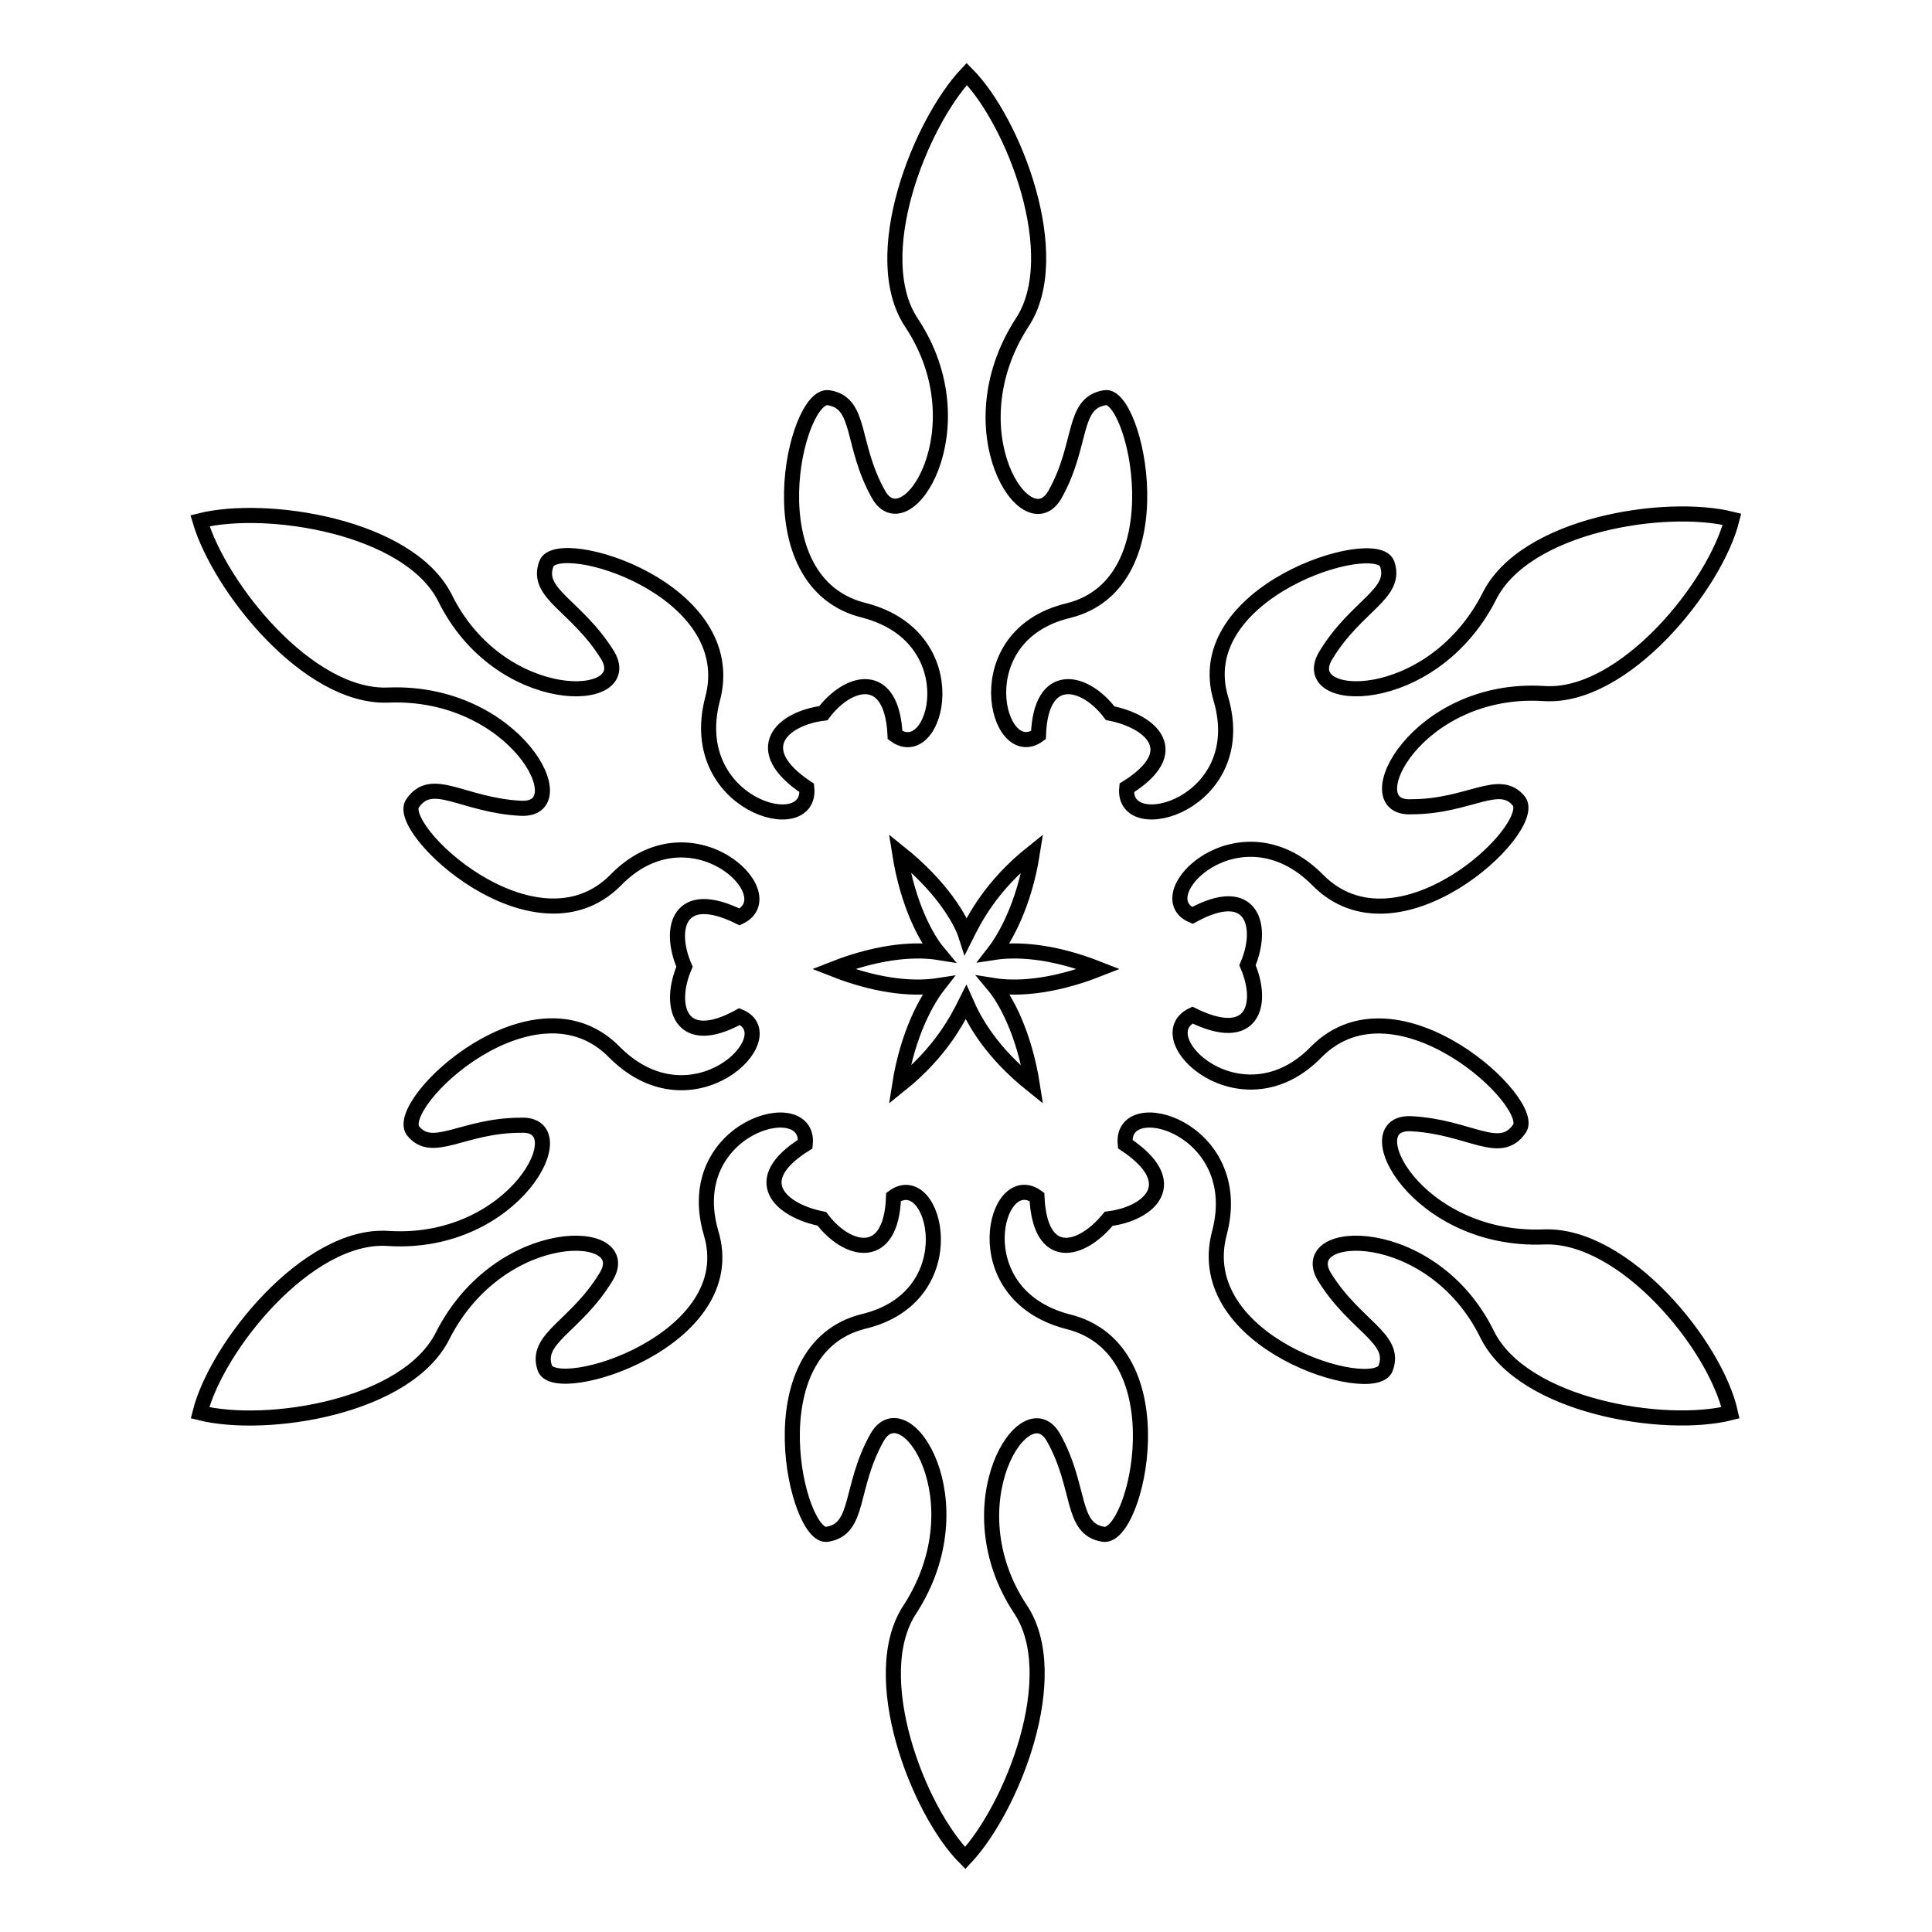 <?xml version="1.0" encoding="utf-8"?>
<!-- Svg Vector Icons : http://www.onlinewebfonts.com/icon -->
<!DOCTYPE svg PUBLIC "-//W3C//DTD SVG 1.1//EN" "http://www.w3.org/Graphics/SVG/1.1/DTD/svg11.dtd">
<svg version="1.1" xmlns="http://www.w3.org/2000/svg" xmlns:xlink="http://www.w3.org/1999/xlink" x="0px" y="0px" viewBox="0 0 256 256" enable-background="new 0 0 256 256" xml:space="preserve">
<g> <path stroke-width="2" fill-opacity="0" stroke="#000000"  d="M204.6,163.9c-16.9,0.7-25.3-15.4-17.6-15s11.7,4.4,14.3,0.7c2.6-3.3-16.1-20.9-26.8-10.3 c-9.9,10.3-22.7-1.8-16.5-4.8c8.1,4,9.5-1.5,7.3-6.6c2.2-5.1,0.7-11-7.3-6.6c-6.2-2.6,6.2-15,16.5-4.8c10.6,11,29.3-6.6,26.8-10.3 c-2.6-3.3-6.6,0.7-14.3,0.7c-7.7,0.4,0.7-16.1,17.6-15c10.6,0.7,22.7-14.3,24.9-23.1c-8.8-2.2-27.5,0.7-32.2,10.3 c-7.7,15-25.7,14.3-21.6,7.7c4-6.6,9.5-8.1,8.1-12.1c-1.5-4-26.4,3.7-22,18c4,13.9-13.2,18.7-12.5,11.7c7.7-4.8,3.3-8.8-2.2-9.9 c-3.3-4.4-9.2-5.9-9.5,2.9c-5.5,4-9.9-13.2,4-16.5c14.7-3.7,8.8-29,4.8-28.2c-4.4,0.7-2.9,6.2-6.6,12.8c-3.7,6.6-13.6-8.4-4.4-22.7 c5.9-8.8-1.1-26.8-7.3-33c-6.2,6.6-13.2,24.2-7.3,33c9.2,13.9-0.7,29.3-4.4,22.7c-3.7-6.6-2.2-12.1-6.6-12.8 c-4.4-0.7-10.3,24.6,4.8,28.2c13.9,3.7,9.5,20.5,4,16.5c-0.4-8.8-6.2-7.3-9.5-2.9c-5.5,0.7-9.9,4.8-2.2,9.9 c0.7,7-16.1,2.2-12.5-11.7c4-14.7-20.5-22-22-18c-1.5,4,4,5.5,8.1,12.1c4,6.6-14.3,7.3-21.6-7.7C54,69.7,35.3,66.8,26.5,69 c2.6,8.8,14.3,23.5,24.9,23.1c16.9-0.7,25.3,15.4,17.6,15c-7.7-0.4-11.7-4.4-14.3-0.7c-2.6,3.3,16.1,20.9,26.8,10.3 c9.9-10.3,22.7,1.8,16.5,4.8c-8.1-4-9.5,1.5-7.3,6.6c-2.2,5.1-0.7,11,7.3,6.6c6.2,2.6-6.2,15-16.5,4.8c-10.6-11-29.3,6.6-26.8,10.3 c2.6,3.3,6.6-0.7,14.3-0.7c7.7-0.4-0.7,16.1-17.6,15c-10.6-0.7-22.7,14.3-24.9,23.1c8.8,2.2,27.5-0.7,32.2-10.3 c7.7-15,25.7-14.3,21.6-7.7c-4,6.6-9.5,8.1-8.1,12.1c1.5,4,26.4-3.7,22-18c-4-13.9,13.2-18.7,12.5-11.7c-7.7,4.8-3.3,8.8,2.2,9.9 c3.3,4.4,9.2,5.9,9.5-2.9c5.5-4,9.9,13.2-4,16.5c-14.7,3.7-8.8,28.9-4.8,28.2c4.4-0.7,2.9-6.2,6.6-12.8c3.7-6.6,13.6,8.4,4.4,22.7 c-5.9,8.8,1.1,26.8,7.3,33c6.2-6.6,13.2-24.2,7.3-33c-9.2-13.9,0.7-29.3,4.4-22.7c3.7,6.6,2.2,12.1,6.6,12.8 c4.4,0.7,10.3-24.6-4.8-28.2c-13.9-3.7-9.5-20.5-4-16.5c0.4,8.8,5.9,7.3,9.5,2.9c5.5-0.7,9.9-4.8,2.2-9.9 c-0.7-7,16.1-2.2,12.5,11.7c-4,14.7,20.5,22,22,18c1.5-4-4-5.5-8.1-12.1c-4-6.6,14.3-7.3,21.6,7.7c4.8,9.5,23.5,12.5,32.2,10.3 C227.3,178.2,215.2,163.5,204.6,163.9L204.6,163.9z M128,132.8c-1.1,2.2-3.3,6.6-8.8,11c1.1-7,3.7-11.4,5.1-13.2 c-2.6,0.4-7.3,0.4-13.9-2.2c6.6-2.6,11.4-2.6,13.9-2.2c-1.5-1.8-4-6.2-5.1-13.2c5.5,4.4,8.1,8.8,8.8,11c1.1-2.2,3.3-6.6,8.8-11 c-1.1,7-3.7,11.4-5.1,13.2c2.6-0.4,7.3-0.4,13.9,2.2c-6.6,2.6-11.4,2.6-13.9,2.2c1.5,1.8,4,6.2,5.1,13.2 C131.3,139.4,129.1,135.3,128,132.8z"/></g>
</svg>
